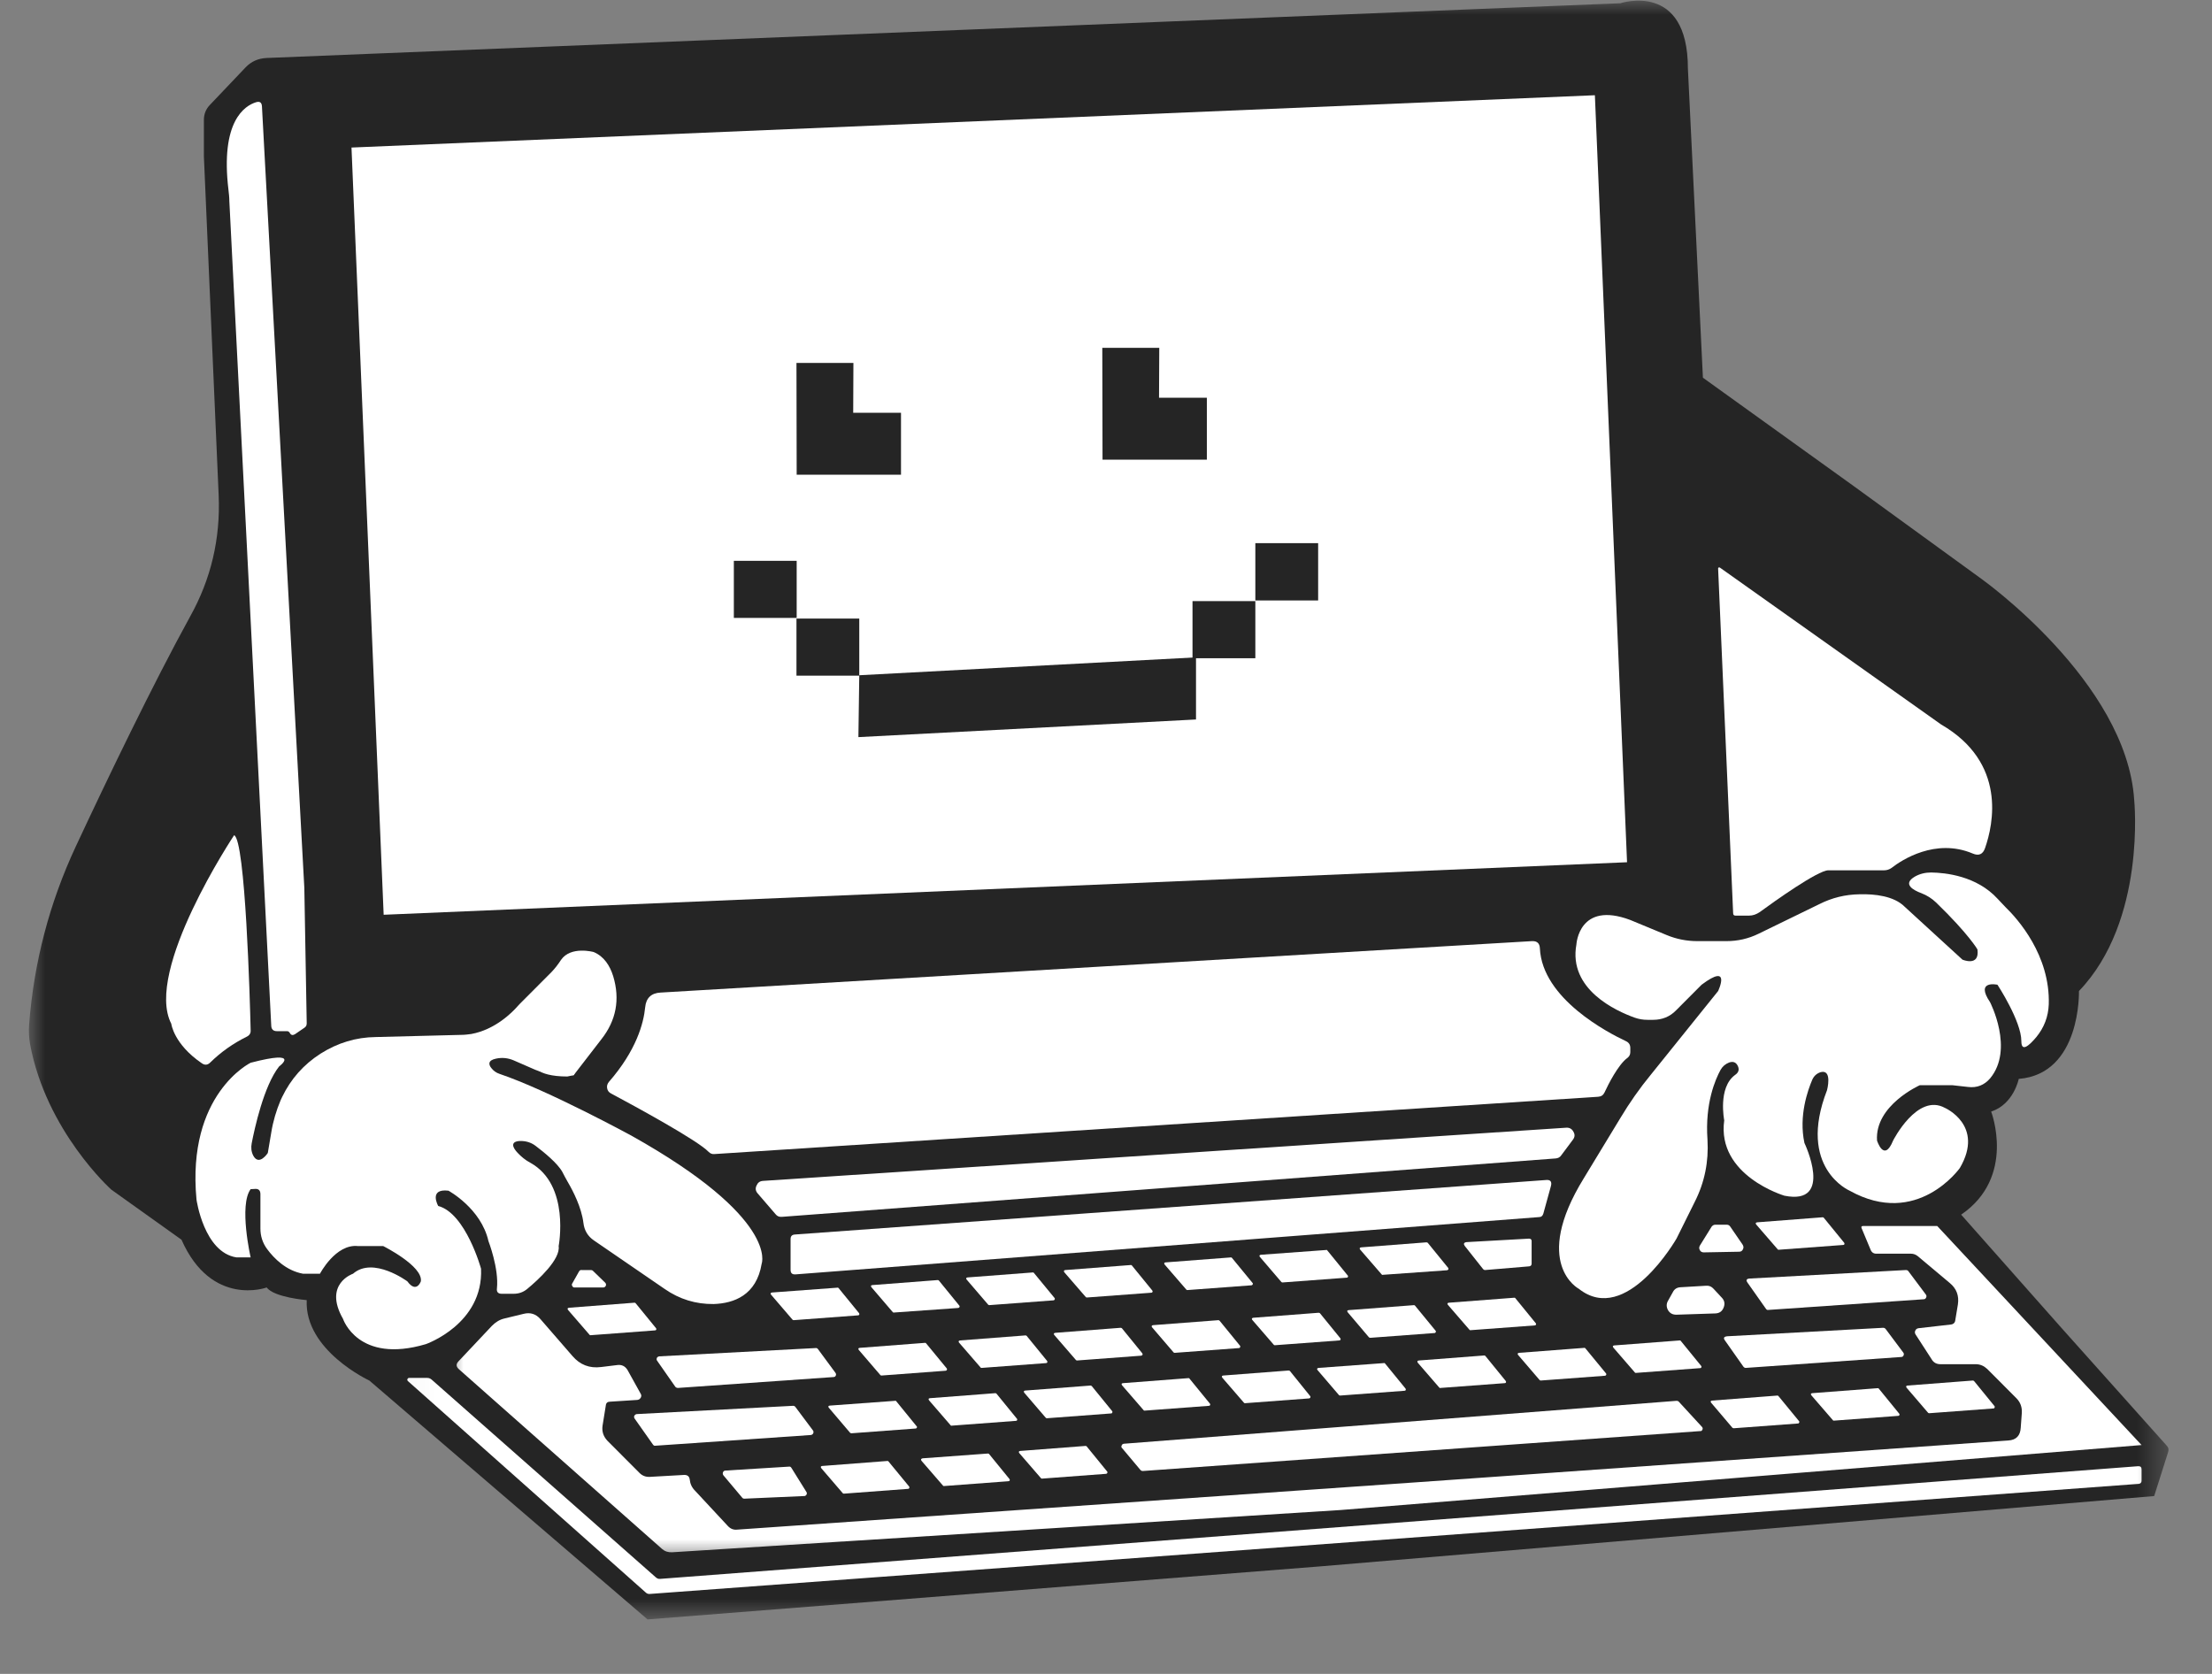<svg width="74" height="56" viewBox="0 0 74 56" fill="none" xmlns="http://www.w3.org/2000/svg">
<rect x="0" y="0" width="74" height="56" fill="#808080" stroke="none"/>
<mask id="mask0_44_99" style="mask-type:luminance" maskUnits="userSpaceOnUse" x="0" y="0" width="73" height="55">
<path d="M0.967 0H72.582V54.192H0.967V0Z" fill="white"/>
</mask>
<g mask="url(#mask0_44_99)">
<path d="M8.915 1.94L54.206 0.109C54.206 0.109 56.467 -0.649 56.467 2.297L56.969 12.636L62.001 16.253L66.277 19.359C66.277 19.359 71.142 22.808 71.397 26.76C71.397 26.76 71.811 30.8 69.549 33.155C69.549 33.155 69.629 35.926 67.535 36.094C67.535 36.094 67.368 36.94 66.612 37.188C66.612 37.188 67.455 39.375 65.608 40.636L68.96 44.421L72.48 48.358C72.546 48.424 72.56 48.497 72.531 48.584L72.066 50.05L44.141 52.405L21.663 54.177L12.355 46.185C12.355 46.185 10.181 45.179 10.261 43.495C10.261 43.495 9.17 43.407 8.923 43.072C8.923 43.072 7.076 43.75 6.072 41.475L3.723 39.798C3.723 39.798 1.542 37.844 1.004 34.92C0.967 34.708 0.96 34.49 0.974 34.278C1.134 32.2 1.651 30.217 2.531 28.328C3.592 26.053 5.112 22.896 6.363 20.621C7.061 19.367 7.374 18.025 7.316 16.588L6.821 5.235V4.01C6.821 3.821 6.887 3.653 7.017 3.515L8.217 2.253C8.406 2.056 8.639 1.954 8.915 1.94Z" fill="#252525"/>
</g>
<path d="M11.759 4.936L53.355 3.186L54.431 28.846L12.835 30.603L11.759 4.936Z" fill="white"/>
<path d="M8.566 3.42C8.188 3.536 7.367 4.054 7.643 6.351C7.657 6.475 7.672 6.599 7.672 6.716L9.075 34.329C9.083 34.438 9.148 34.497 9.257 34.497H9.599C9.643 34.497 9.672 34.519 9.694 34.555C9.737 34.635 9.795 34.643 9.868 34.599L10.188 34.38C10.239 34.344 10.261 34.3 10.261 34.234L10.181 29.706L8.763 3.558C8.755 3.427 8.69 3.383 8.566 3.42Z" fill="white"/>
<path d="M7.832 27.942C7.832 27.942 4.814 32.477 5.73 34.249C5.73 34.249 5.81 34.927 6.748 35.569C6.85 35.642 6.945 35.634 7.032 35.547C7.396 35.19 7.803 34.905 8.261 34.679C8.348 34.635 8.392 34.562 8.385 34.468C8.363 33.483 8.21 28.095 7.832 27.942Z" fill="white"/>
<path d="M57.478 19.024L57.98 30.545C57.98 30.603 58.002 30.632 58.06 30.632H58.511C58.642 30.632 58.758 30.588 58.867 30.516C59.354 30.158 60.816 29.116 61.165 29.116H63.034C63.121 29.116 63.208 29.087 63.281 29.035C63.616 28.773 64.75 28.029 65.994 28.554C66.197 28.642 66.335 28.583 66.408 28.372C66.684 27.584 67.142 25.514 64.939 24.238L57.536 18.988C57.522 18.98 57.507 18.98 57.493 18.988C57.478 18.995 57.478 19.009 57.478 19.024Z" fill="white"/>
<mask id="mask1_44_99" style="mask-type:luminance" maskUnits="userSpaceOnUse" x="13" y="44" width="60" height="11">
<path d="M13.031 44.8H72.582V54.133H13.031V44.8Z" fill="white"/>
</mask>
<g mask="url(#mask1_44_99)">
<path d="M13.686 46.098H14.297C14.355 46.098 14.399 46.12 14.442 46.156L21.94 52.77C21.983 52.806 22.027 52.828 22.085 52.821L71.535 49.051C71.608 49.051 71.644 49.08 71.644 49.16V49.532C71.644 49.598 71.615 49.634 71.549 49.642L21.751 53.324C21.692 53.331 21.642 53.317 21.598 53.273L13.642 46.2C13.628 46.185 13.621 46.163 13.628 46.142C13.642 46.112 13.657 46.098 13.686 46.098Z" fill="white"/>
</g>
<path d="M17.809 35.591C17.809 35.591 17.889 36.014 18.98 36.014L19.191 35.97L19.489 35.423L17.809 35.591Z" fill="white"/>
<path d="M9.337 35.678C9.337 35.678 10.123 35.102 8.385 35.554C8.385 35.554 6.239 36.597 6.574 40.133C6.574 40.133 6.821 41.898 7.912 42.066H8.385C8.385 42.066 7.985 40.323 8.385 39.783L8.515 39.776C8.646 39.761 8.712 39.82 8.712 39.951V41.103C8.712 41.351 8.785 41.584 8.937 41.788C9.163 42.095 9.57 42.51 10.137 42.612H10.704C10.704 42.612 11.228 41.606 11.977 41.687H12.82C12.82 41.687 14.159 42.357 14.079 42.868C14.079 42.868 13.933 43.283 13.628 42.868C13.628 42.868 12.486 42.022 11.81 42.612C11.81 42.612 10.806 42.948 11.475 44.122C11.475 44.122 11.977 45.639 14.246 44.968C14.246 44.968 16.173 44.297 16.093 42.445C16.093 42.445 15.584 40.593 14.66 40.345C14.66 40.345 14.326 39.754 15.002 39.834C15.002 39.834 16.093 40.425 16.34 41.519C16.34 41.519 16.697 42.438 16.624 43.108C16.609 43.225 16.667 43.283 16.784 43.283H17.184C17.351 43.283 17.504 43.232 17.635 43.123C18.006 42.817 18.755 42.131 18.689 41.687C18.689 41.687 19.082 39.645 17.744 38.901C17.576 38.813 17.438 38.697 17.315 38.566C17.155 38.398 17.06 38.194 17.38 38.172C17.584 38.165 17.765 38.216 17.925 38.34C18.195 38.544 18.653 38.916 18.813 39.207C18.871 39.317 18.929 39.433 18.994 39.543C19.169 39.842 19.453 40.389 19.518 40.913C19.547 41.161 19.663 41.358 19.867 41.497L22.238 43.123C22.732 43.466 23.278 43.633 23.874 43.626C24.55 43.604 25.307 43.334 25.481 42.277C25.481 42.277 26.07 40.76 21.118 37.99C21.118 37.99 18.333 36.473 16.711 35.926C16.602 35.89 16.507 35.824 16.435 35.729C16.348 35.62 16.311 35.474 16.595 35.416C16.798 35.372 16.995 35.394 17.184 35.474L17.904 35.788C18.311 35.962 19.191 35.97 19.191 35.97L20.114 34.774C20.616 34.14 20.747 33.432 20.514 32.659C20.405 32.309 20.209 31.996 19.86 31.85C19.86 31.85 19.096 31.639 18.769 32.112C18.674 32.258 18.573 32.39 18.456 32.514L17.46 33.513C17.402 33.563 17.358 33.622 17.307 33.673C17.133 33.87 16.566 34.446 15.766 34.592C15.657 34.606 15.547 34.621 15.446 34.621L12.573 34.694C11.904 34.701 11.293 34.891 10.726 35.248C10.159 35.612 9.73 36.094 9.439 36.699C9.425 36.735 9.403 36.772 9.388 36.808C9.243 37.151 9.134 37.516 9.075 37.888L8.959 38.573C8.959 38.573 8.668 39.025 8.472 38.66C8.406 38.529 8.392 38.391 8.421 38.245C8.515 37.764 8.821 36.334 9.337 35.678Z" fill="white"/>
<path d="M21.583 33.702C21.532 34.227 21.292 35.139 20.369 36.196C20.318 36.261 20.296 36.327 20.311 36.407C20.325 36.487 20.369 36.546 20.442 36.582C21.22 36.998 23.329 38.143 23.707 38.536C23.758 38.587 23.823 38.617 23.896 38.609L53.464 36.692C53.566 36.684 53.631 36.641 53.675 36.553C53.806 36.269 54.133 35.627 54.431 35.401C54.504 35.35 54.54 35.284 54.54 35.197V35.058C54.54 34.949 54.489 34.876 54.395 34.832C53.806 34.555 51.595 33.418 51.515 31.726C51.508 31.558 51.42 31.478 51.253 31.485L22.1 33.206C21.787 33.221 21.612 33.389 21.583 33.702Z" fill="white"/>
<path d="M64.277 29.881C64.001 29.779 63.637 29.575 64.059 29.327C64.226 29.232 64.408 29.189 64.605 29.189C65.077 29.196 66.124 29.298 66.83 30.071C66.917 30.166 67.004 30.253 67.092 30.348C67.499 30.742 68.59 31.959 68.539 33.6C68.524 34.008 68.386 34.373 68.124 34.694C67.891 34.971 67.622 35.219 67.622 34.832C67.622 34.161 66.823 32.944 66.823 32.944C66.823 32.944 66.066 32.776 66.575 33.527C66.575 33.527 67.39 35.102 66.575 36.079C66.379 36.305 66.132 36.4 65.841 36.364L65.31 36.305H64.226C64.226 36.305 62.714 36.976 62.794 38.157C62.794 38.157 63.026 38.908 63.332 38.157C63.332 38.157 64.139 36.56 65.063 37.063C65.063 37.063 66.401 37.647 65.564 39.076C65.564 39.076 64.139 41.096 61.877 39.834C61.877 39.834 60.11 39.076 61.121 36.473C61.121 36.473 61.31 35.766 60.91 35.868C60.779 35.911 60.685 35.992 60.627 36.123C60.481 36.466 60.169 37.326 60.365 38.237C60.365 38.237 61.368 40.337 59.696 40.002C59.696 40.002 57.427 39.331 57.682 37.479C57.682 37.479 57.463 36.385 58.045 35.962C58.176 35.875 58.198 35.758 58.118 35.627C58.067 35.547 57.987 35.496 57.842 35.547C57.718 35.598 57.623 35.678 57.558 35.795C57.391 36.101 57.034 36.903 57.122 38.128C57.165 38.865 57.027 39.557 56.693 40.214L56.089 41.431C56.089 41.431 54.409 44.377 52.817 43.116C52.817 43.116 51.224 42.277 52.984 39.419L54.206 37.406C54.511 36.896 54.853 36.407 55.231 35.948L57.478 33.155C57.478 33.155 57.936 32.185 56.925 32.944L56.075 33.797C55.864 34.016 55.602 34.118 55.304 34.118H55.115C54.969 34.118 54.831 34.096 54.685 34.045C54.075 33.826 52.46 33.104 52.737 31.595C52.737 31.595 52.817 30.129 54.54 30.778L55.755 31.281C56.089 31.42 56.431 31.485 56.787 31.485H57.754C58.133 31.485 58.489 31.405 58.831 31.238L60.867 30.246C61.288 30.034 61.732 29.925 62.205 29.918C62.721 29.903 63.361 29.976 63.717 30.333L65.652 32.105C65.652 32.105 66.234 32.353 66.153 31.762C66.153 31.762 65.863 31.252 64.772 30.195C64.626 30.056 64.466 29.954 64.277 29.881Z" fill="white"/>
<mask id="mask2_44_99" style="mask-type:luminance" maskUnits="userSpaceOnUse" x="14" y="39" width="59" height="14">
<path d="M14.893 39.2H72.582V52.267H14.893V39.2Z" fill="white"/>
</mask>
<g mask="url(#mask2_44_99)">
<path d="M16.457 44.355L15.337 45.544C15.249 45.639 15.257 45.719 15.351 45.806L22.151 51.822C22.245 51.902 22.354 51.938 22.485 51.931L44.854 50.517L71.644 48.344L64.808 41.016H62.328C62.278 41.016 62.256 41.038 62.278 41.089L62.576 41.803C62.612 41.898 62.678 41.942 62.772 41.942H63.928C64.016 41.942 64.088 41.971 64.154 42.022L65.223 42.919C65.455 43.108 65.543 43.349 65.499 43.641L65.412 44.166C65.404 44.253 65.346 44.304 65.259 44.312L64.183 44.435C64.132 44.443 64.096 44.465 64.074 44.516C64.052 44.559 64.059 44.603 64.081 44.64L64.619 45.471C64.684 45.587 64.786 45.639 64.917 45.639H66.095C66.248 45.639 66.372 45.697 66.481 45.799L67.455 46.776C67.593 46.915 67.651 47.082 67.637 47.279L67.601 47.768C67.586 48.03 67.448 48.176 67.186 48.191L47.37 49.591L24.667 51.173C24.536 51.188 24.434 51.144 24.347 51.049L23.249 49.868C23.147 49.766 23.089 49.642 23.074 49.496C23.059 49.386 22.994 49.343 22.892 49.343L21.743 49.408C21.605 49.416 21.489 49.372 21.394 49.277L20.325 48.205C20.187 48.059 20.129 47.892 20.158 47.695L20.267 47.017C20.274 46.937 20.325 46.893 20.405 46.893L21.322 46.834C21.372 46.827 21.409 46.805 21.438 46.754C21.46 46.71 21.46 46.667 21.431 46.623L20.994 45.835C20.914 45.704 20.798 45.646 20.645 45.668L20.114 45.733C19.722 45.784 19.402 45.66 19.147 45.361L18.078 44.129C17.933 43.962 17.744 43.896 17.518 43.954L16.886 44.107C16.718 44.144 16.58 44.231 16.457 44.355Z" fill="white"/>
</g>
<path d="M25.35 39.929L25.947 40.622C25.997 40.688 26.07 40.717 26.157 40.709L52.046 38.755C52.119 38.748 52.184 38.719 52.228 38.653L52.62 38.128C52.686 38.041 52.693 37.953 52.635 37.858C52.584 37.764 52.504 37.72 52.395 37.727L25.525 39.506C25.416 39.514 25.35 39.565 25.307 39.667C25.263 39.761 25.278 39.849 25.35 39.929Z" fill="white"/>
<path d="M26.448 41.453V42.481C26.448 42.591 26.499 42.642 26.616 42.634L51.493 40.717C51.566 40.717 51.609 40.673 51.631 40.6L51.886 39.674C51.922 39.528 51.864 39.462 51.719 39.477L26.594 41.3C26.492 41.307 26.448 41.358 26.448 41.453Z" fill="white"/>
<path d="M37.538 48.446L38.156 49.182C38.178 49.204 38.2 49.212 38.229 49.212L56.874 47.877C56.911 47.884 56.94 47.862 56.954 47.826C56.969 47.79 56.962 47.76 56.933 47.731L56.162 46.893C56.14 46.871 56.118 46.864 56.089 46.864L37.596 48.3C37.56 48.307 37.538 48.322 37.524 48.358C37.509 48.388 37.509 48.424 37.538 48.446Z" fill="white"/>
<path d="M24.201 49.357L24.827 50.101C24.841 50.123 24.87 50.138 24.899 50.138L26.892 50.05C26.928 50.057 26.957 50.035 26.979 50.006C27.001 49.97 26.994 49.933 26.972 49.904L26.477 49.109C26.456 49.073 26.427 49.058 26.39 49.066L24.274 49.197C24.23 49.197 24.201 49.219 24.187 49.255C24.172 49.292 24.18 49.328 24.201 49.357Z" fill="white"/>
<path d="M57.245 46.929L57.958 47.768C57.972 47.775 57.987 47.782 58.002 47.782L60.154 47.622C60.169 47.622 60.183 47.607 60.19 47.593C60.198 47.578 60.198 47.556 60.183 47.542L59.5 46.71C59.492 46.696 59.478 46.688 59.463 46.688L57.274 46.856C57.224 46.864 57.216 46.893 57.245 46.929Z" fill="white"/>
<path d="M34.099 48.614L34.818 49.445C34.826 49.459 34.84 49.467 34.855 49.467L37.007 49.306C37.029 49.299 37.036 49.292 37.044 49.277C37.051 49.255 37.051 49.241 37.036 49.226L36.353 48.388C36.346 48.38 36.331 48.373 36.316 48.373L34.128 48.541C34.084 48.548 34.069 48.57 34.099 48.614Z" fill="white"/>
<path d="M30.826 48.869L31.546 49.7C31.553 49.715 31.568 49.715 31.582 49.715L33.735 49.554C33.757 49.554 33.771 49.547 33.779 49.525C33.786 49.51 33.779 49.496 33.771 49.481L33.088 48.643C33.073 48.628 33.066 48.628 33.044 48.628L30.863 48.788C30.812 48.803 30.797 48.825 30.826 48.869Z" fill="white"/>
<path d="M27.474 49.117L28.194 49.955C28.201 49.962 28.215 49.97 28.23 49.97L30.382 49.809C30.404 49.809 30.412 49.795 30.419 49.78C30.426 49.758 30.426 49.744 30.412 49.729L29.728 48.898C29.721 48.883 29.706 48.876 29.692 48.876L27.503 49.044C27.459 49.051 27.445 49.073 27.474 49.117Z" fill="white"/>
<path d="M60.598 46.681L61.318 47.513C61.325 47.527 61.339 47.527 61.354 47.527L63.507 47.367C63.521 47.367 63.536 47.359 63.543 47.337C63.55 47.323 63.55 47.308 63.536 47.294L62.852 46.455C62.845 46.441 62.83 46.441 62.816 46.441L60.627 46.608C60.576 46.616 60.569 46.638 60.598 46.681Z" fill="white"/>
<path d="M63.783 46.426L64.503 47.265C64.51 47.272 64.525 47.279 64.539 47.279L66.692 47.119C66.713 47.119 66.721 47.104 66.728 47.09C66.735 47.068 66.735 47.053 66.721 47.038L66.044 46.207C66.03 46.193 66.015 46.185 66.001 46.185L63.812 46.353C63.768 46.36 63.754 46.382 63.783 46.426Z" fill="white"/>
<path d="M47.428 45.587L48.148 46.419C48.163 46.433 48.17 46.441 48.192 46.433L50.337 46.273C50.359 46.273 50.373 46.266 50.38 46.251C50.388 46.229 50.38 46.215 50.373 46.2L49.69 45.361C49.682 45.354 49.668 45.347 49.653 45.347L47.465 45.515C47.414 45.522 47.406 45.544 47.428 45.587Z" fill="white"/>
<path d="M50.788 45.332L51.508 46.171C51.515 46.178 51.529 46.185 51.544 46.185L53.697 46.025C53.711 46.025 53.726 46.01 53.733 45.996C53.74 45.981 53.74 45.959 53.726 45.945L53.042 45.114C53.035 45.099 53.02 45.092 53.006 45.092L50.817 45.259C50.766 45.267 50.759 45.296 50.788 45.332Z" fill="white"/>
<path d="M53.973 45.084L54.693 45.916C54.7 45.93 54.715 45.93 54.729 45.93L56.882 45.77C56.896 45.77 56.911 45.763 56.918 45.741C56.925 45.726 56.925 45.712 56.911 45.697L56.227 44.858C56.22 44.844 56.205 44.844 56.191 44.844L54.002 45.011C53.951 45.019 53.944 45.041 53.973 45.084Z" fill="white"/>
<path d="M37.538 46.346L38.258 47.177C38.265 47.192 38.28 47.192 38.294 47.192L40.447 47.031C40.462 47.031 40.476 47.024 40.483 47.002C40.491 46.987 40.491 46.973 40.476 46.958L39.792 46.12C39.785 46.105 39.771 46.105 39.756 46.105L37.567 46.273C37.516 46.28 37.509 46.302 37.538 46.346Z" fill="white"/>
<path d="M40.891 46.091L41.61 46.922C41.618 46.937 41.632 46.944 41.647 46.944L43.799 46.783C43.821 46.776 43.828 46.769 43.836 46.754C43.843 46.732 43.843 46.718 43.828 46.703L43.152 45.865C43.138 45.857 43.123 45.85 43.108 45.85L40.92 46.018C40.876 46.025 40.861 46.047 40.891 46.091Z" fill="white"/>
<path d="M44.076 45.835L44.795 46.674C44.803 46.681 44.817 46.688 44.832 46.688L46.984 46.528C47.006 46.528 47.021 46.521 47.028 46.499C47.035 46.484 47.028 46.47 47.021 46.455L46.337 45.617C46.323 45.602 46.315 45.595 46.294 45.602L44.112 45.763C44.061 45.77 44.047 45.799 44.076 45.835Z" fill="white"/>
<path d="M27.728 47.097L28.441 47.935C28.455 47.943 28.47 47.95 28.485 47.95L30.637 47.79C30.651 47.79 30.666 47.775 30.673 47.76C30.681 47.746 30.681 47.731 30.666 47.717L29.983 46.878C29.975 46.864 29.961 46.856 29.946 46.864L27.757 47.024C27.706 47.031 27.699 47.06 27.728 47.097Z" fill="white"/>
<path d="M31.081 46.849L31.8 47.68C31.808 47.695 31.822 47.702 31.837 47.695L33.989 47.534C34.004 47.534 34.019 47.527 34.026 47.513C34.033 47.491 34.033 47.476 34.019 47.462L33.335 46.623C33.328 46.616 33.313 46.608 33.299 46.608L31.11 46.776C31.059 46.783 31.052 46.805 31.081 46.849Z" fill="white"/>
<path d="M34.266 46.594L34.986 47.432C34.993 47.44 35.008 47.447 35.022 47.447L37.175 47.286C37.196 47.286 37.204 47.272 37.211 47.257C37.218 47.243 37.218 47.221 37.204 47.206L36.527 46.375C36.513 46.36 36.498 46.353 36.484 46.353L34.295 46.521C34.251 46.528 34.237 46.55 34.266 46.594Z" fill="white"/>
<path d="M48.439 43.655L49.159 44.486C49.166 44.501 49.181 44.501 49.195 44.501L51.348 44.341C51.362 44.341 51.377 44.333 51.384 44.312C51.391 44.297 51.391 44.282 51.377 44.268L50.693 43.429C50.686 43.415 50.671 43.415 50.657 43.415L48.468 43.582C48.417 43.59 48.41 43.611 48.439 43.655Z" fill="white"/>
<path d="M58.751 40.965L59.471 41.796C59.478 41.81 59.492 41.81 59.507 41.81L61.659 41.65C61.681 41.65 61.696 41.643 61.703 41.621C61.71 41.606 61.703 41.592 61.696 41.577L61.012 40.739C60.998 40.724 60.99 40.724 60.968 40.724L58.787 40.892C58.736 40.899 58.721 40.921 58.751 40.965Z" fill="white"/>
<path d="M38.542 44.406L39.262 45.245C39.269 45.252 39.283 45.259 39.298 45.259L41.45 45.099C41.472 45.099 41.48 45.084 41.487 45.07C41.494 45.055 41.494 45.041 41.487 45.026L40.803 44.188C40.789 44.173 40.774 44.166 40.76 44.166L38.571 44.333C38.527 44.341 38.513 44.37 38.542 44.406Z" fill="white"/>
<path d="M41.894 44.158L42.614 44.99C42.629 45.004 42.636 45.004 42.65 45.004L44.803 44.844C44.825 44.844 44.839 44.837 44.846 44.815C44.854 44.8 44.846 44.785 44.839 44.771L44.156 43.932C44.141 43.925 44.134 43.918 44.112 43.918L41.931 44.085C41.88 44.093 41.865 44.115 41.894 44.158Z" fill="white"/>
<path d="M45.087 43.903L45.799 44.742C45.814 44.749 45.828 44.756 45.843 44.756L47.995 44.596C48.01 44.596 48.024 44.581 48.032 44.567C48.039 44.552 48.039 44.53 48.024 44.516L47.341 43.684C47.334 43.67 47.319 43.663 47.304 43.663L45.116 43.83C45.065 43.837 45.057 43.859 45.087 43.903Z" fill="white"/>
<path d="M28.732 45.165L29.452 46.003C29.459 46.01 29.474 46.018 29.488 46.018L31.64 45.857C31.655 45.857 31.67 45.843 31.677 45.828C31.684 45.813 31.684 45.792 31.67 45.777L30.986 44.946C30.979 44.931 30.964 44.924 30.95 44.924L28.761 45.092C28.71 45.099 28.703 45.121 28.732 45.165Z" fill="white"/>
<path d="M32.084 44.917L32.804 45.748C32.811 45.763 32.826 45.763 32.84 45.763L34.993 45.602C35.015 45.602 35.029 45.595 35.037 45.573C35.044 45.558 35.037 45.544 35.029 45.529L34.346 44.691C34.331 44.676 34.317 44.676 34.302 44.676L32.12 44.844C32.07 44.851 32.055 44.873 32.084 44.917Z" fill="white"/>
<path d="M35.269 44.661L35.989 45.493C36.004 45.507 36.011 45.515 36.026 45.515L38.178 45.354C38.2 45.347 38.214 45.34 38.222 45.325C38.229 45.303 38.222 45.288 38.214 45.274L37.531 44.435C37.516 44.428 37.509 44.421 37.487 44.421L35.306 44.589C35.255 44.596 35.24 44.618 35.269 44.661Z" fill="white"/>
<path d="M45.501 41.803L46.221 42.634C46.228 42.649 46.243 42.656 46.257 42.649L48.41 42.496C48.432 42.489 48.446 42.481 48.453 42.467C48.461 42.445 48.453 42.43 48.446 42.416L47.763 41.577C47.748 41.57 47.741 41.562 47.719 41.562L45.537 41.73C45.486 41.737 45.472 41.759 45.501 41.803Z" fill="white"/>
<path d="M35.604 42.562L36.324 43.393C36.338 43.407 36.346 43.407 36.367 43.407L38.52 43.247C38.534 43.247 38.549 43.24 38.556 43.218C38.563 43.203 38.563 43.188 38.549 43.174L37.865 42.335C37.858 42.321 37.843 42.321 37.829 42.321L35.64 42.489C35.589 42.496 35.582 42.518 35.604 42.562Z" fill="white"/>
<path d="M38.963 42.306L39.683 43.138C39.691 43.152 39.705 43.159 39.72 43.159L41.872 42.999C41.887 42.992 41.901 42.984 41.909 42.97C41.916 42.948 41.916 42.933 41.901 42.919L41.218 42.087C41.211 42.073 41.196 42.066 41.181 42.066L38.992 42.233C38.942 42.241 38.934 42.263 38.963 42.306Z" fill="white"/>
<path d="M42.149 42.051L42.868 42.89C42.876 42.897 42.89 42.904 42.905 42.904L45.057 42.744C45.079 42.744 45.086 42.736 45.094 42.715C45.101 42.7 45.101 42.685 45.086 42.671L44.403 41.832C44.396 41.818 44.381 41.81 44.367 41.818L42.178 41.978C42.134 41.985 42.12 42.015 42.149 42.051Z" fill="white"/>
<path d="M25.794 43.312L26.514 44.151C26.528 44.158 26.536 44.166 26.55 44.166L28.703 44.005C28.724 44.005 28.739 43.998 28.746 43.976C28.754 43.962 28.746 43.947 28.739 43.932L28.055 43.094C28.041 43.079 28.034 43.072 28.012 43.079L25.83 43.24C25.779 43.247 25.765 43.276 25.794 43.312Z" fill="white"/>
<path d="M19.002 43.823L19.722 44.654C19.729 44.669 19.744 44.669 19.758 44.669L21.911 44.508C21.932 44.508 21.947 44.501 21.954 44.479C21.962 44.465 21.954 44.45 21.947 44.435L21.263 43.597C21.249 43.582 21.241 43.582 21.22 43.582L19.038 43.75C18.987 43.757 18.973 43.779 19.002 43.823Z" fill="white"/>
<path d="M29.154 43.065L29.866 43.896C29.881 43.91 29.895 43.918 29.91 43.91L32.062 43.757C32.077 43.75 32.091 43.743 32.099 43.728C32.106 43.706 32.106 43.692 32.091 43.677L31.408 42.839C31.401 42.831 31.386 42.824 31.372 42.824L29.183 42.992C29.132 42.999 29.124 43.021 29.154 43.065Z" fill="white"/>
<path d="M32.339 42.809L33.059 43.648C33.066 43.655 33.08 43.663 33.095 43.663L35.248 43.502C35.262 43.502 35.277 43.487 35.284 43.473C35.291 43.458 35.291 43.436 35.277 43.422L34.593 42.591C34.586 42.576 34.571 42.569 34.557 42.569L32.368 42.736C32.317 42.744 32.31 42.773 32.339 42.809Z" fill="white"/>
<path d="M57.711 44.851L58.322 45.719C58.343 45.748 58.372 45.763 58.401 45.763L63.601 45.398C63.645 45.398 63.666 45.376 63.681 45.347C63.696 45.31 63.696 45.281 63.674 45.252L63.085 44.465C63.063 44.435 63.034 44.421 62.997 44.421L57.776 44.705C57.667 44.72 57.645 44.764 57.711 44.851Z" fill="white"/>
<path d="M58.467 42.919L59.078 43.786C59.1 43.816 59.121 43.83 59.158 43.823L64.357 43.466C64.394 43.466 64.423 43.444 64.437 43.407C64.452 43.378 64.452 43.342 64.43 43.312L63.841 42.525C63.819 42.496 63.79 42.489 63.754 42.489L58.532 42.773C58.423 42.78 58.401 42.831 58.467 42.919Z" fill="white"/>
<path d="M21.234 47.462L21.845 48.329C21.867 48.358 21.889 48.373 21.925 48.366L27.125 48.008C27.161 48.001 27.19 47.986 27.205 47.95C27.219 47.921 27.219 47.884 27.197 47.855L26.608 47.068C26.587 47.038 26.557 47.031 26.528 47.031L21.3 47.308C21.263 47.316 21.241 47.33 21.22 47.367C21.205 47.396 21.212 47.432 21.234 47.462Z" fill="white"/>
<path d="M21.983 45.522L22.594 46.397C22.616 46.419 22.645 46.433 22.681 46.433L27.881 46.069C27.917 46.069 27.946 46.054 27.961 46.018C27.976 45.981 27.968 45.952 27.946 45.923L27.365 45.135C27.343 45.106 27.314 45.092 27.285 45.099L22.056 45.376C22.02 45.383 21.991 45.398 21.976 45.427C21.962 45.464 21.962 45.493 21.983 45.522Z" fill="white"/>
<path d="M56.213 43.065L57.078 43.014C57.18 43.006 57.26 43.043 57.325 43.116L57.609 43.422C57.696 43.517 57.711 43.626 57.66 43.75C57.609 43.874 57.522 43.932 57.391 43.94L56.082 43.983C55.958 43.983 55.871 43.94 55.805 43.837C55.747 43.735 55.74 43.626 55.798 43.524L55.965 43.225C56.016 43.123 56.103 43.072 56.213 43.065Z" fill="white"/>
<path d="M57.391 40.972H57.762C57.82 40.972 57.856 40.994 57.885 41.038L58.3 41.643C58.329 41.694 58.336 41.745 58.307 41.796C58.285 41.847 58.242 41.876 58.183 41.876L56.998 41.898C56.94 41.898 56.896 41.876 56.867 41.825C56.838 41.774 56.838 41.723 56.867 41.672L57.26 41.038C57.296 40.994 57.333 40.972 57.391 40.972Z" fill="white"/>
<path d="M19.46 42.489H19.765C19.794 42.489 19.816 42.496 19.831 42.51L20.245 42.911C20.274 42.941 20.282 42.977 20.267 43.014C20.245 43.057 20.216 43.072 20.18 43.072H19.227C19.191 43.079 19.162 43.057 19.147 43.028C19.125 42.999 19.125 42.962 19.147 42.933L19.373 42.532C19.395 42.503 19.416 42.481 19.46 42.489Z" fill="white"/>
<path d="M49.057 41.555L51.151 41.438C51.209 41.438 51.239 41.468 51.239 41.519V42.284C51.231 42.335 51.209 42.357 51.159 42.365L49.682 42.489C49.653 42.489 49.632 42.474 49.617 42.459L48.999 41.679C48.955 41.614 48.97 41.57 49.057 41.555Z" fill="white"/>
<path d="M28.746 22.59L40.011 21.992V24.07L28.717 24.66L28.746 22.59Z" fill="#252525"/>
<path d="M24.55 18.762H26.652V20.672H24.55V18.762Z" fill="#252525"/>
<path d="M26.645 20.694H28.746V22.604H26.645V20.694Z" fill="#252525"/>
<path d="M41.996 18.171H44.097V20.088H41.996V18.171Z" fill="#252525"/>
<path d="M39.894 20.11H41.996V22.021H39.894V20.11Z" fill="#252525"/>
<path d="M26.645 12.141H28.55L28.543 13.81H30.142V15.881H26.652L26.645 12.141Z" fill="#252525"/>
<path d="M36.876 11.637H38.782L38.774 13.307H40.374V15.378H36.884L36.876 11.637Z" fill="#252525"/>
</svg>
